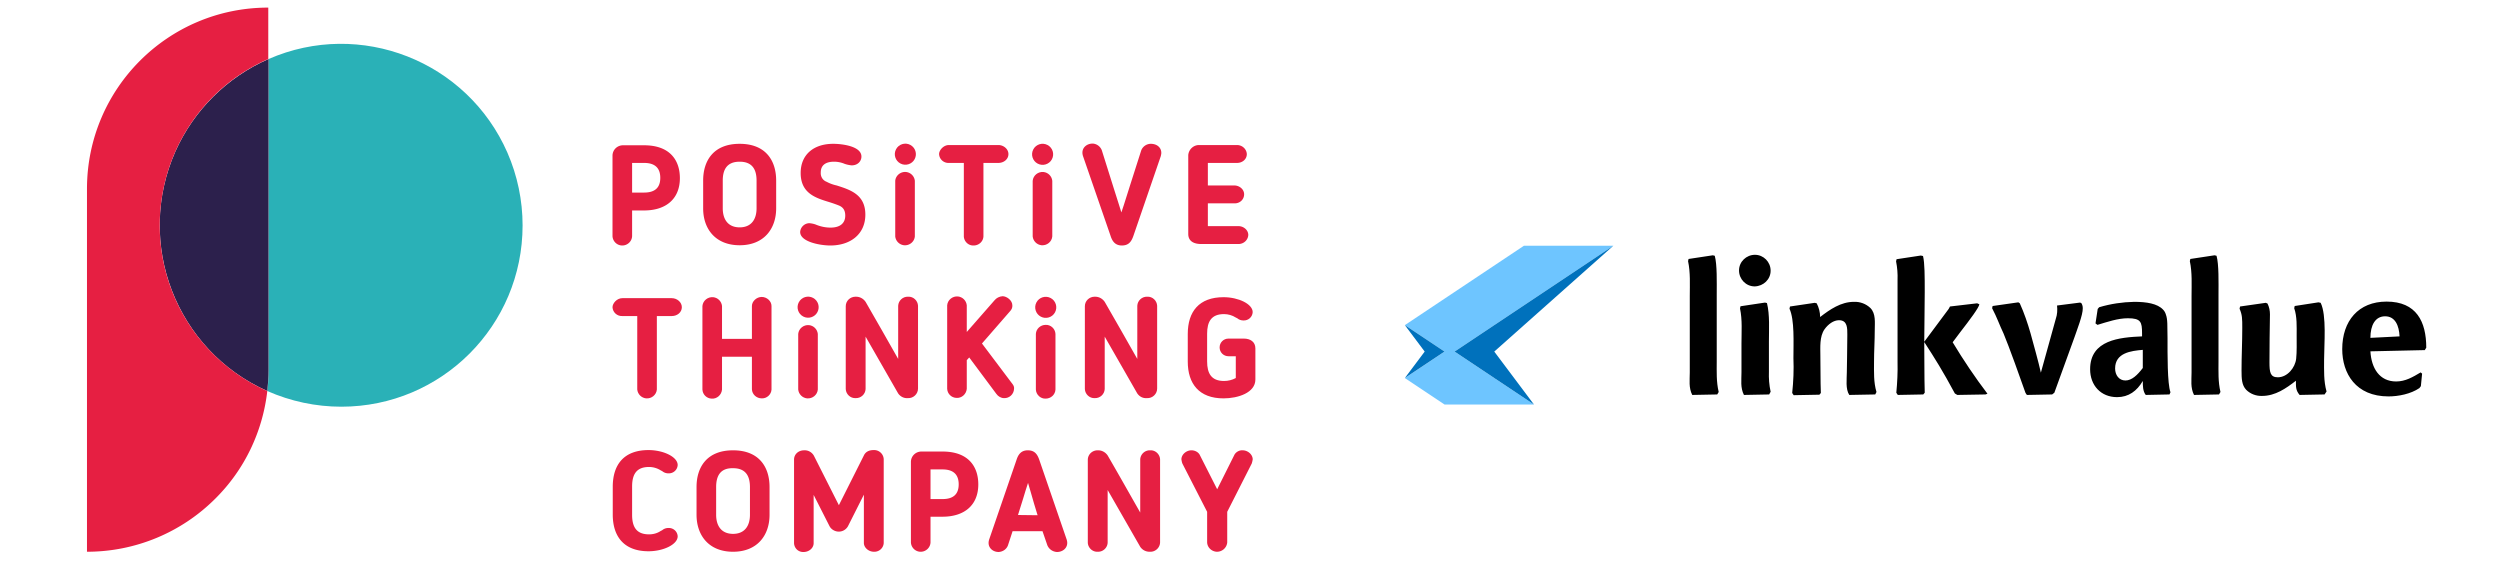 <svg version="1.1" id="Calque_1" xmlns="http://www.w3.org/2000/svg" xmlns:xlink="http://www.w3.org/1999/xlink" x="0" y="0" viewBox="0 0 1020.4 233.5" style="enable-background:new 0 0 1020.4 233.5" xml:space="preserve"><style>.st6{fill:#e61f42}</style><defs><path id="SVGID_1_" d="M557.2 78.7h461.4v108H557.2z"/></defs><clipPath id="SVGID_00000083086727370381477210000012676786702246422415_"><use xlink:href="#SVGID_1_" style="overflow:visible"/></clipPath><g style="clip-path:url(#SVGID_00000083086727370381477210000012676786702246422415_)"><path style="fill:#6ec5ff" d="M658.5 100.3H622l-48.6 32.4 16.2 10.8-16.2 10.8 16.2 10.8h36.5l-32.4-21.6z"/><path d="m573.4 154.3 8.1-10.8-8.1-10.8 16.2 10.8zm52.7 10.8-16.2-21.6 48.6-43.2-64.8 43.2z" style="fill:#0071bc"/><defs><path id="SVGID_00000000193004925625628750000007974470708874422462_" d="M557.2 78.7h461.4v108H557.2z"/></defs><clipPath id="SVGID_00000175313576644098410160000013592705718280585370_"><use xlink:href="#SVGID_00000000193004925625628750000007974470708874422462_" style="overflow:visible"/></clipPath><path d="m700.9 161-10.2.2c-1.5-3-1-6-1-9.2v-31.1c0-4.8.3-9.6-.7-14.3l.2-.9 9.9-1.5.8.2c1 3.6.8 10.9.8 15.7v27.4c0 4.1-.2 8.3.8 12.5l-.6 1zm15.3-44.1c-3.6 0-6.4-3-6.4-6.5 0-3.6 3-6.4 6.5-6.4s6.4 2.9 6.4 6.5c0 3.5-2.9 6.3-6.5 6.4m5.9 44.1-10.3.2c-1.5-3-1-6-1-9.2v-11.8c0-4.7.4-9.6-.6-14.3l.2-.9 10-1.5.8.2c1.2 4.8.8 10.8.8 15.7v12.2c-.1 2.8.1 5.6.7 8.3l-.6 1.1zm43.3 0-10.6.2c-1.6-2.4-1-6.5-1-9.2l.1-6.3c0-1.6.1-7.5.1-9.1 0-2.6.1-5.9-3.4-5.9-2.2 0-4.4 1.6-5.9 3.7-2.1 3-1.7 7.4-1.7 10.8.1 5.1 0 10.1.2 15.2l-.6.7-10.5.2-.6-.9c.5-4.7.7-9.5.5-14.2 0-6.4.5-15.6-1.6-20.2l.2-.9 10.1-1.5.8.2c.9 1.7 1.4 3.7 1.4 5.6 4-3.1 8.5-6.2 13.8-6.2 2.5-.1 4.9.8 6.7 2.5 2.3 2.3 1.8 6 1.8 8.9 0 4.4-.3 8.8-.3 13.2 0 4-.2 8.2 1 12.2l-.5 1zm45 0-11.5.2-1-.6c-5-9.3-8.1-14.2-12.5-21 .1 6.9 0 13.8.2 20.7l-.6.7-10.4.2-.6-.9c.4-4.2.6-8.4.5-12.6v-33.4c.1-2.6-.1-5.1-.6-7.6l.2-.9 9.9-1.5.9.2c.7 2.8.7 8.4.7 14.7 0 7-.2 15-.2 20.3l9.3-12.5c.5-.6.9-1.2 1.2-1.9l11.1-1.3.9.4c-.2 1.4-3.8 6.2-7.9 11.5l-3 4c4.4 7.3 9.1 14.3 14.2 21l-.8.3zm36.3-23.3c-4.4 12.3-5.1 13.9-8.2 22.6l-.9.7-10.3.2c-.1-.2-.5-.6-.6-.9-1.7-4.9-6.9-19.4-8.9-24.1-1.8-3.8-2.7-6.6-4.7-10.4l.2-.9 10.5-1.5.6.4c1.8 4 3.2 8.1 4.4 12.3 1.2 4.4 3.2 11.5 4.2 16l6.1-22c.6-1.7.7-3.6.5-5.4l9.4-1.2.5.2c.4.6.6 1.3.6 2.1.1 2.7-2.5 9.2-3.4 11.9m38.8 23.3-9.7.2c-1.2-1.5-1.2-3.8-1.2-5.7-2.4 4.1-5.8 6.6-10.5 6.6-6.6 0-11-4.8-11-11.4 0-12 12.1-13 21.2-13.4V136c0-4.6-.5-6.1-5.8-6.1-4.1 0-8.4 1.5-12.4 2.7l-.8-.6.9-5.9.6-.7c4.7-1.4 9.5-2.1 14.3-2.2 5 0 9.5.7 11.8 3.2.5.5.9 1.2 1.1 1.9.8 2.1.6 4.6.7 9.8 0 6.2-.1 18.5 1.2 22l-.4.9zm-10.9-18.2c-4.8.4-11.3 1.2-11.3 7.6 0 2.7 1.6 4.9 4.2 4.9s4.9-2.2 7.1-5.1v-7.4zm31.1 18.2-10.2.2c-1.5-3-1-6-1-9.2v-31.1c0-4.8.3-9.6-.7-14.3l.2-.9 9.9-1.5.8.2c1 3.6.8 10.9.8 15.7v27.4c0 4.1-.2 8.3.8 12.5l-.6 1zm43.1 0-10.2.2c-1.6-1.9-1.5-3.3-1.5-5.8-4 3.1-8.4 6.2-13.8 6.2-2.4.1-4.8-.8-6.5-2.5-1.8-1.9-1.9-4.5-1.9-7.9 0-5.8.3-11.5.3-17.3 0-3.9 0-5.3-1.1-7.9l.2-.9 10.5-1.5.7.3c.7 1.4 1 2.9 1 4.4-.1 6.5-.2 13.1-.2 19.6 0 4 .3 6.1 3.4 6.1 3.9 0 7.1-3.9 7.5-7.6.3-2.7.2-6.6.2-9.5 0-3.5.2-7.7-1-11.1l.2-.9 9.7-1.5.9.2c2.5 5.1 1.4 17 1.4 23.2 0 4.4-.2 8.7 1 13l-.8 1.2zm40.9-18.1-22.2.5c.4 6.9 3.7 12.3 10.5 12.3 3.8 0 6.8-1.8 10-3.7l.6.5-.5 5.1-.6.8c-3.5 2.4-8.6 3.4-12.6 3.4-13.4 0-18.9-9.4-18.9-19.3 0-11.5 6.6-19.4 18.1-19.4 12.2 0 16.2 8.2 16.2 18.8l-.6 1zm-10.3-5.6c-.2-4.4-1.8-8.2-5.9-8.2-4 0-6 3.6-6 8.8l11.9-.6z" style="clip-path:url(#SVGID_00000175313576644098410160000013592705718280585370_)"/></g><g id="Calque_2_00000016763643761077240020000000521723767694922659_"><g id="Calque_1-2"><path d="M213.3 92c0 40.9-33.1 74-74 74-10.4 0-20.7-2.2-30.2-6.4.4-2.8.5-5.6.5-8.4V24.1c37.5-16.4 81.1.8 97.5 38.2 4.1 9.4 6.2 19.5 6.2 29.7z" style="fill:#2ab1b7"/><path d="M109.6 24.1v127.1c0 2.8-.2 5.6-.5 8.4C71.8 143 55 99.2 71.6 61.8c7.5-16.8 21.1-30.3 38-37.7z" style="fill:#2c204c"/><path class="st6" d="M65.2 92c0 29.2 17.2 55.7 43.9 67.6-1.9 16.6-9.3 32.1-21.2 43.9a74.013 74.013 0 0 1-52.4 21.7V77.1c0-40.9 33.1-74 74-74v21C82.6 35.9 65.2 62.5 65.2 92zM258 210.1c0 4.9 1.7 8 6.9 8 1.7 0 3.3-.4 4.8-1.4l.6-.3c.7-.6 1.6-.9 2.5-.9 2-.1 3.7 1.4 3.8 3.4 0 3.3-5.8 6.1-11.9 6.1-10 0-14.6-6-14.6-15v-11.3c0-9.1 4.6-15 14.6-15 6.1 0 11.9 2.8 11.9 6.1-.1 2-1.8 3.5-3.8 3.4-.9 0-1.8-.3-2.5-.9l-.6-.3c-1.4-.9-3.1-1.4-4.8-1.4-5.2 0-6.9 3.1-6.9 8v11.5zm26.3 0v-11.3c0-8.1 4.2-15 14.9-15s14.9 6.9 14.9 15v11.3c0 8.4-5 15.1-14.9 15.1s-14.9-6.7-14.9-15.1zm8-11.3v11.3c0 4.6 2.2 7.8 6.9 7.8s6.9-3.2 6.9-7.8v-11.3c0-4.6-1.8-7.7-6.9-7.7-5.1-.1-6.9 3-6.9 7.7zm68.4 22.8c-.1 2.1-1.9 3.7-4 3.6-2.2 0-4.1-1.7-4.1-3.6v-19.7l-6.5 12.9c-1.2 2.1-3.8 2.8-5.9 1.6-.7-.4-1.2-.9-1.6-1.6l-6.5-12.8v19.7c0 2-1.9 3.6-4.1 3.6-2.1.1-3.8-1.5-3.9-3.6v-34.1c0-2.2 1.8-3.8 4.1-3.8 1.7-.1 3.2.8 4 2.2l10.2 20.2 10.2-20.3c.8-1.7 2.4-2.2 4-2.2 2.2-.1 4 1.6 4.1 3.7v34.2zm19.1-10.7v10.5c-.1 2.2-2 3.9-4.2 3.8-2.1-.1-3.7-1.8-3.8-3.8v-33c.1-2.4 2.1-4.2 4.5-4.1h8.4c10.8 0 14.6 6.4 14.6 13.4 0 8.5-5.7 13.2-14.6 13.2h-4.9zm0-7.2h4.9c4.3 0 6.6-1.9 6.6-6 0-3-1.2-6.1-6.6-6.1h-4.9v12.1zm55.6 16.6-11.2-32.6c-.8-2.3-1.9-3.9-4.7-3.9-2.7 0-3.9 1.7-4.6 3.9l-11.2 32.6c-.1.4-.2.8-.2 1.3 0 2.2 1.9 3.7 4.1 3.7 1.7-.1 3.2-1.1 3.8-2.7l1.9-5.8h12.2l2 5.8c.7 1.6 2.2 2.6 3.9 2.7 2.3 0 4.2-1.5 4.2-3.7 0-.5-.1-.9-.2-1.3zm-19.9-10.1 2.1-6.7 1-3.3 1-3.1 1 3.4 1.5 5.2 1.4 4.6-8-.1zm49.9 13L452.1 200v21.5c-.1 2.1-1.9 3.8-4.1 3.7-2.1.1-3.9-1.6-4-3.7v-33.8c0-2.2 1.8-3.9 4-3.9h.2c1.6 0 3 .8 3.9 2.1 5.1 8.8 8 14 13.3 23.3v-21.7c.1-2.1 1.9-3.8 4.1-3.7 2.1-.1 3.9 1.6 4 3.7v33.8c0 2.2-1.9 4-4.1 3.9h-.2c-1.5 0-2.9-.7-3.8-2zm27.3-1.8v-12.5l-10.1-19.7c-.2-.5-.3-1.1-.4-1.7 0-2 2-3.7 4.1-3.7 1.3 0 2.6.6 3.3 1.7l7.2 14.2 7.1-14.2c.7-1.1 2-1.8 3.3-1.7 2.1 0 4.1 1.7 4.1 3.7-.1.6-.2 1.1-.4 1.7l-10 19.7v12.5c-.2 2.2-2.1 3.9-4.4 3.8-2.1-.2-3.7-1.8-3.8-3.8zM258 85.9v10.5c-.1 2.2-2 3.9-4.2 3.8-2.1-.1-3.7-1.8-3.8-3.8v-33c.1-2.4 2.1-4.2 4.5-4.1h8.4c10.8 0 14.6 6.4 14.6 13.4 0 8.5-5.7 13.2-14.6 13.2H258zm0-7.3h4.9c4.3 0 6.6-1.9 6.6-6 0-3-1.2-6.1-6.6-6.1H258v12.1zm29 6.5V73.7c0-8.1 4.2-15 14.9-15s14.9 6.9 14.9 15V85c0 8.4-5 15.1-14.9 15.1s-14.9-6.7-14.9-15zm8-11.4V85c0 4.6 2.2 7.8 6.9 7.8s6.9-3.2 6.9-7.8V73.7c0-4.6-1.8-7.7-6.9-7.7-5.1 0-6.9 3.1-6.9 7.7zM342.7 84c-1.2-.5-2.6-1-4.2-1.5-5.6-1.7-11.7-3.6-11.7-11.9 0-7.4 5.2-11.9 13.3-11.9 3.4 0 11.5.9 11.5 5.2 0 1.9-1.5 3.6-4 3.6-1-.1-1.9-.3-2.8-.6-1.4-.6-2.9-.9-4.4-.9-2.8 0-5.4 1-5.4 4.4-.1 1.7.8 3.2 2.4 3.8 1.3.7 2.7 1.2 4.1 1.5 5.6 1.8 11.7 3.7 11.7 11.9 0 8-6.1 12.6-14.3 12.6-4.2 0-12.3-1.5-12.3-5.5.1-2 1.8-3.6 3.8-3.6 1 .1 2 .3 2.9.7 1.8.7 3.7 1.1 5.7 1.1 3.9 0 6-1.8 6-4.9 0-2.6-1.3-3.5-2.3-4zm50.7-17.5h-6.1c-2.1.1-3.9-1.5-4-3.6 0-1.6 1.8-3.7 4-3.7h20.2c2.1 0 4.1 1.6 4.1 3.7s-1.9 3.6-4.1 3.6h-6.1v30c-.1 2.1-1.9 3.7-4 3.7-2.1.1-3.9-1.6-4-3.7v-30zm80.6-4.1c0 .4-.1.8-.2 1.3l-11.2 32.6c-.8 2.3-1.9 3.9-4.7 3.9-2.7 0-3.9-1.7-4.6-3.9L442 63.6c-.1-.4-.2-.8-.2-1.3 0-2.2 1.9-3.7 4.2-3.7 1.7.1 3.1 1.2 3.7 2.7l5 15.9 2 6.3 1 3.2 1-3 2.5-7.9 4.6-14.4c.6-1.6 2.2-2.7 3.9-2.7 2.5 0 4.3 1.5 4.3 3.7zm31.5 37.2h-15.2c-2.8 0-5.3-1-5.3-4.1V63.3c.2-2.3 2.1-4.1 4.4-4.1h15.5c2.1 0 3.9 1.6 4 3.7 0 2.1-1.8 3.6-4 3.6H493v9.2h10.8c2 0 4 1.5 4 3.6S506.1 83 504 83h-11v9.3h12.5c2.1 0 4 1.6 4 3.6-.1 2.1-1.9 3.7-4 3.7zM365.4 73.8c.2-2.2 2.2-3.8 4.4-3.6 1.9.2 3.4 1.7 3.6 3.6v22.7c-.2 2.2-2.2 3.8-4.4 3.6-1.9-.2-3.4-1.7-3.6-3.6V73.8z"/><circle transform="rotate(-62.089 369.461 62.944)" class="st6" cx="369.5" cy="63" r="4.3"/><path class="st6" d="M421.5 73.8c.2-2.2 2.2-3.8 4.4-3.6 1.9.2 3.4 1.7 3.6 3.6v22.7c-.2 2.2-2.2 3.8-4.4 3.6-1.9-.2-3.4-1.7-3.6-3.6V73.8z"/><circle transform="rotate(-62.089 425.515 62.949)" class="st6" cx="425.5" cy="63" r="4.3"/><path class="st6" d="M260.1 129H254c-2.1.1-3.9-1.5-4-3.6 0-1.6 1.8-3.7 4-3.7h20.2c2.1 0 4.1 1.6 4.1 3.7s-1.9 3.6-4.1 3.6h-6.1v30c-.2 2.2-2.2 3.8-4.4 3.6-1.9-.2-3.4-1.7-3.6-3.6v-30zm50.8 33.6c-2.1 0-3.9-1.6-4-3.7v-13.3h-12.2V159c-.2 2.2-2.1 3.9-4.3 3.7-2-.1-3.6-1.7-3.7-3.7v-34.1c.2-2.2 2.2-3.8 4.4-3.6 1.9.2 3.4 1.7 3.6 3.6v13.4h12.2v-13.4c0-1.9 1.9-3.7 4-3.7s4 1.7 4 3.7V159c-.1 2-1.9 3.7-4 3.6zm55.7-2-13.3-23.2v21.4c-.1 2.1-1.9 3.8-4.1 3.7-2.1.1-3.9-1.6-4-3.7V125c0-2.2 1.8-3.9 4-3.9h.2c1.6 0 3 .8 3.9 2.1 5.1 8.8 8 14 13.3 23.3v-21.7c.1-2.1 1.9-3.8 4.1-3.7 2.1-.1 3.9 1.6 4 3.7v33.8c0 2.2-1.9 4-4.1 3.9h-.2c-1.4.1-2.9-.6-3.8-1.9zm34.2-20.4 12.5 16.6c.4.5.7 1.2.6 1.9-.1 2.2-1.9 3.9-4.1 3.8-1.2 0-2.4-.7-3.1-1.7l-11.1-14.9-1 1.1v11.7c-.2 2.2-2.1 3.9-4.3 3.7-2-.1-3.6-1.7-3.7-3.7v-34.1c.2-2.2 2.2-3.8 4.4-3.6 1.9.2 3.4 1.7 3.6 3.6v10.9l11.3-12.9c.8-1 2-1.6 3.3-1.7 1.7 0 4 1.7 4 3.7.1.9-.3 1.8-1 2.5l-11.4 13.1zm63.4 20.4-13.3-23.2v21.4c-.1 2.1-1.9 3.8-4.1 3.7-2.1.1-3.9-1.6-4-3.7V125c0-2.2 1.8-3.9 4-3.9h.2c1.6 0 3 .8 3.9 2.1 5.1 8.8 8 14 13.3 23.3v-21.7c.1-2.1 1.9-3.8 4.1-3.7 2.1-.1 3.9 1.6 4 3.7v33.8c0 2.2-1.9 4-4.1 3.9h-.2c-1.5.1-2.9-.6-3.8-1.9zm28.5-13.1c0 4.9 1.7 8 6.9 8 1.7 0 3.3-.4 4.8-1.2v-8.9h-3c-2 0-3.6-1.6-3.6-3.6s1.6-3.6 3.6-3.6h6.3c2.6 0 4.7 1.3 4.7 4v12.7c0 5.4-7.1 7.7-13 7.7-10 0-14.6-6-14.6-15v-11.3c0-9.1 4.6-15 14.6-15 6.1 0 11.9 2.8 11.9 6.1-.1 2-1.8 3.5-3.8 3.4-.9 0-1.8-.3-2.5-.9l-.6-.3c-1.4-.9-3.1-1.4-4.8-1.4-5.2 0-6.9 3.1-6.9 8v11.3zm-166.9-11.2c.2-2.2 2.2-3.8 4.4-3.6 1.9.2 3.4 1.7 3.6 3.6V159c-.2 2.2-2.2 3.8-4.4 3.6-1.9-.2-3.4-1.7-3.6-3.6v-22.7z"/><circle transform="rotate(-62.089 329.856 125.439)" class="st6" cx="329.9" cy="125.4" r="4.3"/><path class="st6" d="M422.8 136.3c.1-2.1 1.9-3.7 4-3.7 2.1-.1 3.9 1.6 4 3.7V159c-.1 2.1-1.9 3.7-4 3.7-2.1.1-3.9-1.6-4-3.7v-22.7z"/><circle transform="rotate(-62.089 426.77 125.447)" class="st6" cx="426.8" cy="125.5" r="4.3"/></g></g></svg>